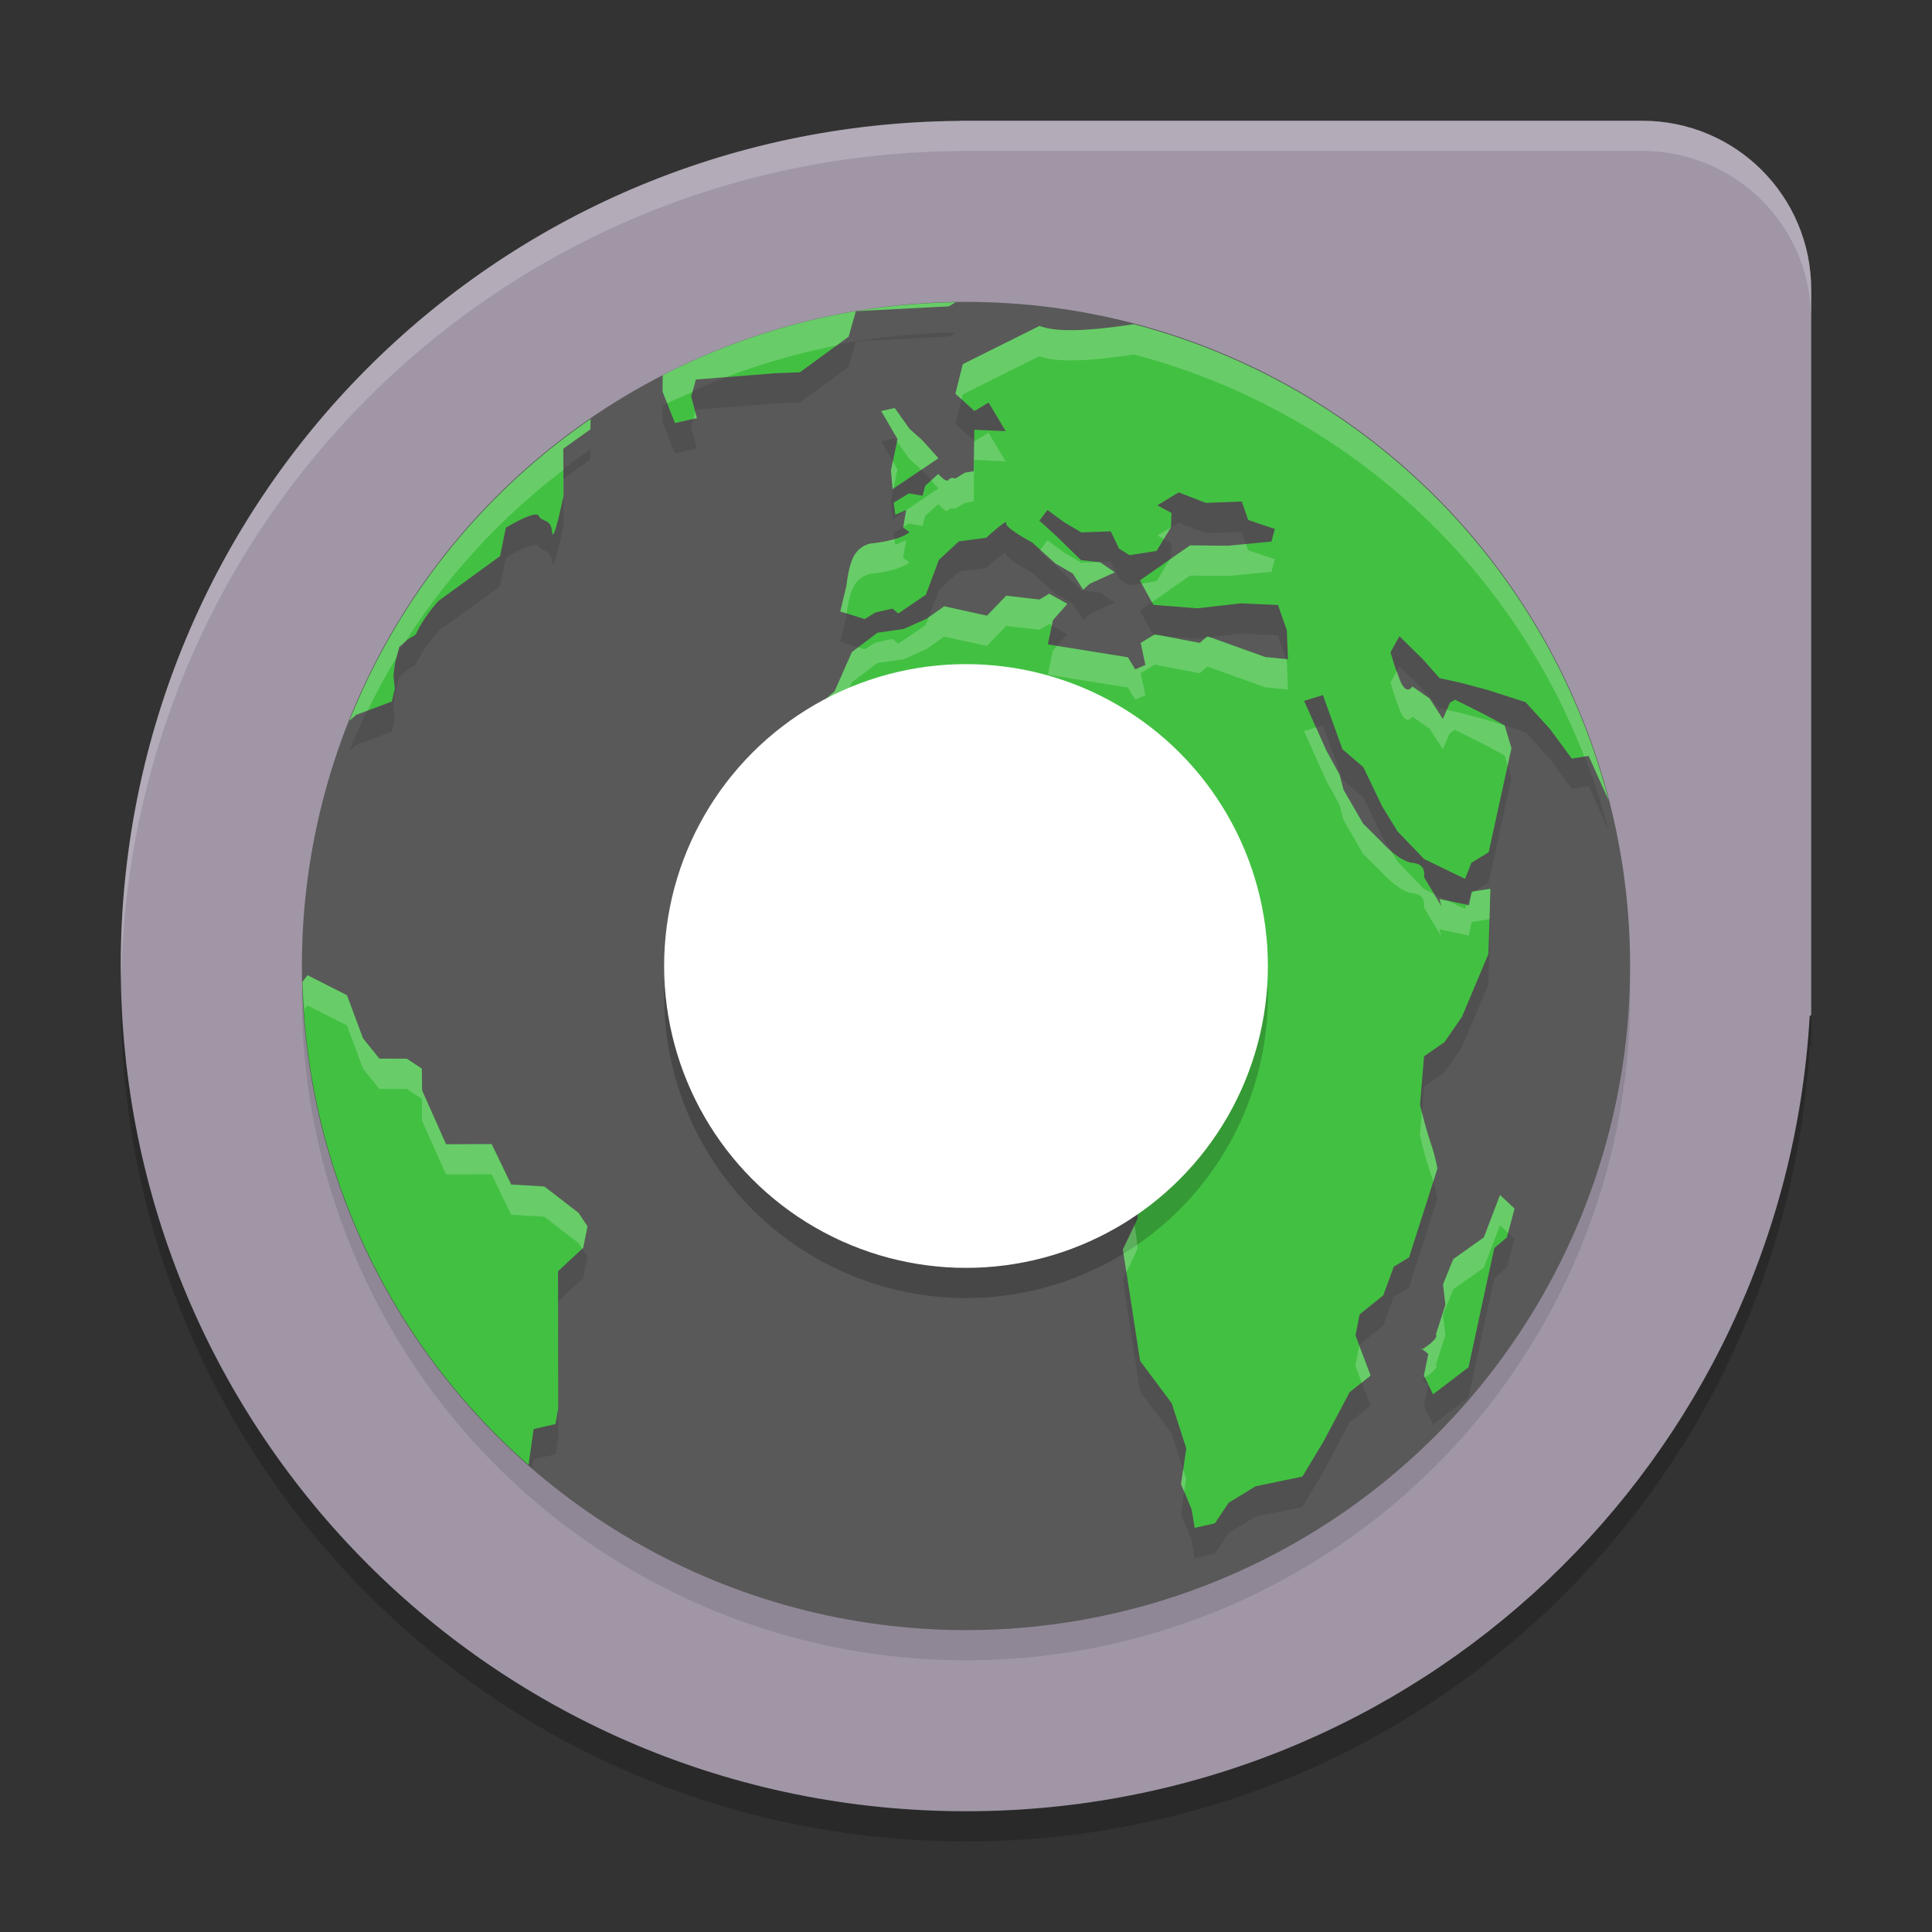 <svg xmlns="http://www.w3.org/2000/svg" width="64" height="64" version="1">
 <rect width="100%" height="100%" fill="#333333" stroke="none"/>
 <path style="opacity:0.2" d="M 31.784,5 31.782,5.006 C 16.372,5.123 4,17.561 4,33 4,48.512 16.488,61 32,61 46.952,61 59.091,49.395 59.948,34.665 L 60,34.616 V 10.6 C 60,7.498 57.502,5 54.4,5 H 31.784 Z"/>
 <path style="fill:#a096a6" d="M 31.784,4 31.782,4.006 C 16.372,4.123 4,16.561 4,32 4,47.512 16.488,60 32,60 46.952,60 59.091,48.395 59.948,33.665 L 60,33.616 V 9.6 C 60,6.498 57.502,4 54.4,4 H 31.784 Z"/>
 <circle style="opacity:0.1" cx="32" cy="33" r="22"/>
 <circle style="fill:#595959" cx="32" cy="32" r="22"/>
 <path style="opacity:0.1" d="M 31.654 11.014 A 22 22 0 0 0 28.35 11.309 L 31.432 11.148 L 31.654 11.014 z M 28.35 11.309 A 22 22 0 0 0 21.953 13.434 L 21.951 13.98 L 22.359 15.016 L 23.086 14.852 L 22.896 14.135 L 23.051 13.572 L 25.703 13.363 L 26.498 13.334 L 28.111 12.154 L 28.35 11.309 z M 37.559 11.742 C 36.46 11.908 35.098 12.059 34.436 11.797 L 31.893 13.064 L 31.648 14.043 L 32.279 14.617 L 32.746 14.336 L 33.312 15.283 L 32.273 15.234 L 32.256 16.609 L 31.965 16.658 L 31.646 16.855 C 31.646 16.855 31.5 16.788 31.422 16.898 C 31.344 17.009 31.082 16.701 31.082 16.701 L 30.646 17.094 L 30.561 17.422 L 30.109 17.344 L 29.602 17.652 L 29.658 18.053 L 30.018 17.895 L 29.918 18.479 L 30.129 18.629 C 29.727 18.94 28.855 19.004 28.855 19.004 A 0.823 0.924 0 0 0 28.371 19.295 C 28.12 19.57 28.041 20.389 28.041 20.389 L 27.834 21.256 L 28.643 21.508 L 29.002 21.289 L 29.564 21.162 L 29.754 21.324 L 30.668 20.705 L 31.1 19.551 L 31.764 18.936 L 32.666 18.818 C 32.666 18.818 33.391 18.162 33.332 18.324 C 33.273 18.486 34.191 18.971 34.191 18.971 L 34.967 19.67 L 35.539 20.002 L 35.881 20.537 L 36.098 20.34 L 36.93 19.961 L 36.445 19.629 L 35.809 19.557 L 34.98 18.75 L 34.43 18.252 L 34.699 17.898 L 35.252 18.305 L 35.822 18.641 L 36.793 18.605 L 37.07 19.178 L 37.42 19.395 L 38.314 19.252 L 38.789 18.469 L 38.809 17.996 L 38.34 17.74 L 39.045 17.314 L 39.947 17.662 L 41.137 17.617 L 41.346 18.227 L 42.229 18.525 L 42.117 18.943 L 40.674 19.08 L 39.422 19.068 L 37.76 20.229 L 38.207 21.039 L 39.672 21.154 L 41.098 20.99 L 42.334 21.045 L 42.627 21.879 L 42.664 22.84 L 41.914 22.768 L 39.994 22.08 L 39.742 22.301 L 38.254 22.016 L 37.785 22.301 L 37.943 23.031 L 37.605 23.176 L 37.359 22.775 L 34.709 22.35 L 34.877 21.549 L 35.354 21.006 L 34.756 20.67 L 34.434 20.863 L 33.332 20.734 L 32.693 21.398 L 31.277 21.088 L 30.688 21.504 L 29.938 21.84 L 29.062 21.965 L 28.219 22.602 L 27.645 23.904 L 26.832 24.611 L 26.559 25.18 L 26.127 25.658 L 26.041 26.23 L 25.217 26.67 L 24.758 28.107 L 24.93 28.701 L 25.145 29.656 L 24.775 31.174 L 24.891 31.701 L 25.248 32.439 L 26.049 33.188 L 26.932 33.883 L 28.779 35.215 L 29.291 35.254 L 30.016 34.883 L 31.283 35.121 L 32.891 34.305 L 33.33 34.566 L 33.643 34.312 L 34.621 34.74 L 35.104 34.318 L 35.904 35.529 L 35.803 36.422 L 35.553 37.191 L 36.377 38.391 L 37.545 40.424 A 4.203 4.722 0 0 1 37.682 41.359 C 37.621 41.519 37.193 42.391 37.193 42.391 L 37.764 46.086 L 38.811 47.488 L 39.293 48.986 L 39.121 50.166 L 39.471 51.004 L 39.572 51.619 L 40.242 51.467 L 40.699 50.783 L 41.592 50.238 L 43.139 49.92 L 43.844 48.75 L 44.705 47.121 L 45.4 46.572 L 44.898 45.244 L 45.033 44.549 L 45.82 43.914 L 46.166 42.967 L 46.674 42.658 L 47.613 39.711 A 5.275 5.926 0 0 0 47.371 38.809 A 11.066 12.431 0 0 1 47.037 37.592 L 47.17 35.998 L 47.848 35.527 L 48.428 34.684 L 49.301 32.611 L 49.352 31.064 L 49.367 30.445 L 48.752 30.541 L 48.658 30.992 L 47.684 30.785 L 47.746 31.023 L 47.166 30.055 C 47.166 30.055 47.276 29.637 46.809 29.592 C 46.341 29.546 45.75 28.875 45.75 28.875 L 45.154 28.285 L 44.506 27.164 L 44.373 26.66 L 43.939 25.869 L 43.199 24.219 L 43.822 24.027 L 44.469 25.822 L 45.162 26.416 L 45.781 27.707 L 46.293 28.539 L 47.174 29.455 L 48.531 30.113 L 48.742 29.582 L 49.314 29.232 L 50.068 25.783 L 49.842 25.027 L 49.176 24.666 L 48.199 24.178 L 48.029 24.279 L 47.797 24.816 L 47.355 24.139 L 46.787 23.74 C 46.787 23.74 46.59 24.073 46.373 23.525 A 7.301 8.202 0 0 1 46.064 22.604 L 46.357 22.076 L 47.133 22.838 L 47.684 23.461 L 48.426 23.625 L 49.271 23.854 L 50.535 24.258 L 51.355 25.16 L 52.066 26.131 L 52.625 26.039 L 53.285 27.508 A 22 22 0 0 0 37.559 11.742 z M 29.639 14.518 L 29.191 14.617 L 29.73 15.545 L 29.514 16.584 L 29.57 17.203 L 31.088 16.18 L 30.559 15.592 L 30.125 15.203 L 29.639 14.518 z M 19.562 14.883 A 22 22 0 0 0 11.576 24.877 L 11.799 24.68 L 12.979 24.242 L 13.08 23.805 L 13.031 23.381 L 13.084 22.973 L 13.223 22.432 L 13.508 22.184 L 13.768 22.027 L 13.895 21.775 A 4.71 5.291 0 0 1 14.527 20.904 L 16.564 19.424 L 16.754 18.484 C 16.754 18.484 17.745 17.878 17.848 18.092 C 17.951 18.306 18.25 18.167 18.287 18.627 C 18.325 19.087 18.666 17.422 18.666 17.422 L 18.658 15.867 L 19.559 15.223 L 19.562 14.883 z M 10.186 33.307 L 10.053 33.484 A 22 22 0 0 0 17.633 48.645 L 17.676 48.342 L 18.4 48.176 L 18.488 47.664 L 18.484 43.113 L 19.318 42.338 L 19.461 41.627 L 19.162 41.178 L 18.029 40.305 L 16.932 40.24 L 16.287 38.9 L 14.775 38.906 L 13.982 37.125 L 13.973 36.4 L 13.475 36.072 L 12.564 36.07 L 12.025 35.398 L 11.492 33.969 L 10.186 33.307 z M 49.689 40.586 L 49.154 41.992 L 48.143 42.709 L 47.803 43.543 L 47.879 44.223 L 47.561 45.225 L 47.574 45.215 C 47.645 45.363 47.174 45.661 47.115 45.697 C 47.144 45.716 47.19 45.748 47.312 45.854 L 47.168 46.568 L 47.469 47.191 L 48.645 46.293 L 49.201 43.713 L 49.5 42.346 L 49.916 41.994 L 50.17 41.037 L 49.689 40.586 z M 47.115 45.697 C 47.082 45.676 47.075 45.67 47.055 45.627 L 47.094 45.711 C 47.094 45.711 47.111 45.699 47.115 45.697 z"/>
 <path style="fill:#42c042" d="m 31.654,10.013 a 22,22 0 0 0 -3.303,0.295 l 3.08,-0.161 z m -3.303,0.295 a 22,22 0 0 0 -6.397,2.124 l -0.003,0.548 0.408,1.034 0.728,-0.164 -0.191,-0.717 0.156,-0.561 2.651,-0.209 0.795,-0.03 1.614,-1.179 z m 9.209,0.432 c -1.099,0.165 -2.461,0.319 -3.123,0.056 l -2.543,1.268 -0.244,0.978 0.631,0.575 0.467,-0.282 0.567,0.948 -1.039,-0.048 -0.019,1.375 -0.29,0.048 -0.32,0.196 c 0,0 -0.145,-0.067 -0.223,0.043 -0.078,0.11 -0.341,-0.196 -0.341,-0.196 l -0.435,0.392 -0.086,0.328 -0.451,-0.078 -0.508,0.309 0.056,0.4 0.36,-0.158 -0.099,0.585 0.209,0.15 c -0.402,0.311 -1.273,0.373 -1.273,0.373 a 0.823,0.924 0 0 0 -0.483,0.293 c -0.251,0.275 -0.33,1.093 -0.33,1.093 l -0.207,0.867 0.808,0.252 0.36,-0.22 0.561,-0.126 0.191,0.161 0.913,-0.618 0.432,-1.155 0.663,-0.615 0.902,-0.118 c 0,0 0.725,-0.656 0.666,-0.494 -0.059,0.162 0.859,0.647 0.859,0.647 l 0.776,0.698 0.572,0.333 0.341,0.534 0.218,-0.196 0.833,-0.379 -0.486,-0.333 -0.636,-0.073 -0.827,-0.806 -0.551,-0.5 0.269,-0.352 0.553,0.406 0.569,0.336 0.972,-0.035 0.277,0.572 0.349,0.218 0.894,-0.142 0.475,-0.784 0.019,-0.473 -0.467,-0.255 0.704,-0.427 0.902,0.349 1.19,-0.046 0.209,0.61 0.884,0.298 -0.113,0.419 -1.442,0.137 -1.251,-0.013 -1.662,1.16 0.446,0.811 1.466,0.115 1.426,-0.164 1.235,0.054 0.293,0.835 0.038,0.961 -0.749,-0.072 -1.92,-0.688 -0.252,0.22 -1.488,-0.285 -0.47,0.285 0.158,0.73 -0.338,0.145 -0.244,-0.4 -2.651,-0.427 0.167,-0.8 0.478,-0.542 -0.599,-0.336 -0.322,0.193 -1.101,-0.129 -0.639,0.663 -1.415,-0.312 -0.591,0.416 -0.749,0.336 -0.875,0.126 -0.843,0.636 -0.575,1.302 -0.811,0.706 -0.274,0.569 -0.432,0.478 -0.086,0.572 -0.824,0.44 -0.459,1.437 0.172,0.594 0.215,0.956 -0.368,1.517 0.115,0.526 0.357,0.739 0.8,0.749 0.884,0.696 1.848,1.332 0.51,0.038 0.725,-0.371 1.268,0.239 1.609,-0.816 0.438,0.261 0.314,-0.252 0.978,0.427 0.483,-0.422 0.8,1.211 -0.102,0.892 -0.25,0.771 0.824,1.198 1.168,2.033 a 4.203,4.722 0 0 1 0.137,0.937 c -0.061,0.159 -0.489,1.031 -0.489,1.031 l 0.569,3.695 1.047,1.402 0.483,1.499 -0.172,1.179 0.349,0.838 0.102,0.615 0.669,-0.153 0.457,-0.682 0.894,-0.545 1.547,-0.32 0.704,-1.168 0.862,-1.63 0.696,-0.548 -0.502,-1.329 0.134,-0.696 0.787,-0.634 0.346,-0.948 0.508,-0.309 0.94,-2.946 a 5.275,5.926 0 0 0 -0.242,-0.902 11.066,12.431 0 0 1 -0.336,-1.217 l 0.134,-1.595 0.677,-0.47 0.58,-0.843 0.873,-2.073 0.051,-1.547 0.016,-0.618 -0.615,0.094 -0.094,0.451 -0.975,-0.207 0.062,0.239 -0.58,-0.969 c 0,0 0.11,-0.417 -0.357,-0.462 C 46.341,28.547 45.75,27.875 45.75,27.875 l -0.596,-0.591 -0.647,-1.12 -0.134,-0.505 -0.432,-0.79 -0.741,-1.652 0.623,-0.191 0.647,1.794 0.693,0.594 0.62,1.292 0.51,0.833 0.881,0.916 1.359,0.658 0.209,-0.532 0.572,-0.349 0.755,-3.448 -0.226,-0.757 -0.666,-0.36 -0.978,-0.489 -0.169,0.102 -0.234,0.537 -0.44,-0.679 -0.569,-0.397 c 0,0 -0.197,0.333 -0.414,-0.215 a 7.301,8.202 0 0 1 -0.309,-0.921 l 0.293,-0.529 0.776,0.763 0.551,0.623 0.741,0.164 0.846,0.228 1.265,0.406 0.819,0.902 0.712,0.969 0.559,-0.091 0.661,1.469 A 22,22 0 0 0 37.559,10.741 Z m -7.92,2.777 -0.448,0.099 0.54,0.927 -0.218,1.039 0.056,0.62 1.517,-1.023 -0.529,-0.588 -0.432,-0.389 z m -10.076,0.365 a 22,22 0 0 0 -7.987,9.993 l 0.223,-0.196 1.179,-0.438 0.102,-0.438 -0.048,-0.424 0.051,-0.408 0.14,-0.54 0.285,-0.25 0.26,-0.156 0.126,-0.252 a 4.71,5.291 0 0 1 0.634,-0.87 l 2.036,-1.48 0.191,-0.94 c 0,0 0.99,-0.606 1.093,-0.392 0.103,0.214 0.403,0.074 0.44,0.534 0.038,0.46 0.379,-1.206 0.379,-1.206 l -0.008,-1.555 0.9,-0.645 z m -9.378,18.423 -0.167,0.22 a 22,22 0 0 0 7.49,16.003 l 0.167,-1.187 0.725,-0.167 0.089,-0.513 -0.005,-4.549 0.835,-0.776 0.142,-0.712 -0.298,-0.448 -1.133,-0.873 -1.098,-0.064 -0.645,-1.34 -1.512,0.005 -0.792,-1.781 -0.011,-0.725 -0.497,-0.328 -0.91,-0.003 -0.54,-0.671 -0.532,-1.429 z m 39.504,7.281 -0.534,1.405 -1.012,0.717 -0.341,0.835 0.078,0.679 -0.32,1.002 0.014,-0.011 c 0.071,0.148 -0.401,0.447 -0.459,0.483 0.029,0.019 0.076,0.05 0.199,0.156 l -0.145,0.714 0.301,0.623 1.176,-0.897 0.556,-2.581 0.298,-1.367 0.416,-0.352 0.255,-0.956 z m -2.575,5.111 c -0.033,-0.021 -0.038,-0.027 -0.059,-0.07 l 0.038,0.083 c 0,0 0.018,-0.012 0.021,-0.014 z"/>
 <circle style="opacity:0.2" cx="32" cy="33" r="10"/>
 <circle style="fill:#ffffff" cx="32" cy="32" r="10"/>
 <path style="opacity:0.2;fill:#ffffff" d="M 31.785 4 L 31.781 4.004 C 16.372 4.121 4 16.561 4 32 C 4 32.11 4.01 32.218 4.016 32.326 C 4.371 17.202 16.597 5.12 31.781 5.004 L 31.785 5 L 54.398 5 C 57.501 5 60 7.499 60 10.602 L 60 9.602 C 60 6.499 57.501 4 54.398 4 L 31.785 4 z"/>
 <path style="fill:#ffffff;opacity:0.2" d="M 31.654 10.014 A 22 22 0 0 0 28.35 10.309 L 31.432 10.148 L 31.654 10.014 z M 28.35 10.309 A 22 22 0 0 0 21.953 12.434 L 21.951 12.98 L 22.1 13.357 A 22 22 0 0 1 22.938 12.988 L 23.051 12.572 L 24.053 12.494 A 22 22 0 0 1 27.707 11.449 L 28.111 11.154 L 28.35 10.309 z M 37.559 10.74 L 37.559 10.742 C 36.46 10.908 35.098 11.059 34.436 10.797 L 31.893 12.064 L 31.648 13.043 L 31.852 13.229 L 31.893 13.064 L 34.436 11.797 C 35.098 12.059 36.46 11.908 37.559 11.742 A 22 22 0 0 1 52.48 25.062 L 52.625 25.039 L 53.285 26.508 A 22 22 0 0 0 37.559 10.74 z M 29.639 13.518 L 29.191 13.617 L 29.73 14.543 L 29.713 14.623 L 30.125 15.203 L 30.523 15.561 L 31.088 15.18 L 30.559 14.592 L 30.125 14.203 L 29.639 13.518 z M 23.031 13.645 L 22.967 13.879 L 23.086 13.852 L 23.031 13.645 z M 19.562 13.883 A 22 22 0 0 0 11.576 23.877 L 11.799 23.68 L 12.18 23.539 A 22 22 0 0 1 13.137 21.77 L 13.223 21.432 L 13.436 21.246 A 22 22 0 0 1 18.662 15.57 L 18.658 14.865 L 19.559 14.221 L 19.562 13.883 z M 32.746 14.336 L 32.279 14.617 L 32.27 14.607 L 32.256 15.609 L 31.965 15.658 L 31.646 15.855 C 31.646 15.855 31.5 15.788 31.422 15.898 C 31.344 16.009 31.082 15.701 31.082 15.701 L 30.848 15.912 L 31.088 16.18 L 30.016 16.902 L 29.922 17.457 L 30.109 17.344 L 30.561 17.422 L 30.646 17.094 L 31.082 16.701 C 31.082 16.701 31.344 17.009 31.422 16.898 C 31.5 16.788 31.646 16.855 31.646 16.855 L 31.965 16.658 L 32.256 16.609 L 32.273 15.234 L 33.312 15.283 L 32.746 14.336 z M 29.576 15.281 L 29.514 15.584 L 29.57 16.203 L 29.598 16.186 L 29.73 15.545 L 29.576 15.281 z M 18.664 15.863 L 18.658 15.867 L 18.66 16.443 C 18.66 16.443 18.666 16.422 18.666 16.422 L 18.664 15.863 z M 38.789 17.469 L 38.34 17.74 L 38.555 17.857 L 38.789 17.469 z M 29.631 17.854 C 29.25 17.967 28.855 18.004 28.855 18.004 A 0.823 0.924 0 0 0 28.371 18.295 C 28.12 18.57 28.041 19.389 28.041 19.389 L 27.834 20.256 L 28.051 20.324 C 28.062 20.221 28.138 19.55 28.371 19.295 A 0.823 0.924 0 0 1 28.855 19.004 C 28.855 19.004 29.727 18.94 30.129 18.629 L 29.918 18.479 L 30.018 17.895 L 29.658 18.053 L 29.631 17.854 z M 34.699 17.898 L 34.459 18.213 L 34.967 18.67 L 35.539 19.002 L 35.881 19.537 L 36.098 19.34 L 36.93 18.961 L 36.445 18.629 L 36.373 18.621 L 35.822 18.641 L 35.252 18.305 L 34.699 17.898 z M 41.275 18.023 L 40.674 18.08 L 39.422 18.066 L 38.748 18.537 L 38.314 19.252 L 37.816 19.332 L 38.158 19.951 L 39.422 19.068 L 40.674 19.08 L 42.117 18.943 L 42.229 18.525 L 41.346 18.227 L 41.275 18.023 z M 34.756 19.67 L 34.434 19.863 L 33.332 19.734 L 32.693 20.398 L 31.277 20.088 L 30.764 20.451 L 30.668 20.705 L 29.754 21.324 L 29.564 21.162 L 29.002 21.289 L 28.643 21.508 L 28.43 21.441 L 28.219 21.602 L 27.645 22.904 L 26.832 23.611 L 26.559 24.18 L 26.127 24.658 L 26.041 25.23 L 25.217 25.67 L 24.758 27.107 L 24.91 27.633 L 25.217 26.67 L 26.041 26.23 L 26.127 25.658 L 26.559 25.18 L 26.832 24.611 L 27.645 23.904 L 28.219 22.602 L 29.062 21.965 L 29.938 21.84 L 30.688 21.504 L 31.277 21.088 L 32.693 21.398 L 33.332 20.734 L 34.434 20.863 L 34.756 20.67 L 34.842 20.719 L 34.877 20.549 L 35.354 20.006 L 34.756 19.67 z M 38.215 21.039 L 37.785 21.301 L 37.943 22.031 L 37.605 22.176 L 37.359 21.775 L 35.01 21.398 L 34.877 21.549 L 34.709 22.35 L 37.359 22.775 L 37.605 23.176 L 37.943 23.031 L 37.785 22.301 L 38.254 22.016 L 39.742 22.301 L 39.994 22.08 L 41.914 22.768 L 42.664 22.84 L 42.627 21.879 L 42.611 21.834 L 41.914 21.768 L 40.072 21.107 L 39.945 21.123 L 39.742 21.301 L 38.494 21.062 L 38.215 21.039 z M 46.271 22.23 L 46.064 22.604 A 7.301 8.202 0 0 0 46.373 23.525 C 46.59 24.073 46.787 23.74 46.787 23.74 L 47.355 24.139 L 47.797 24.816 L 48.029 24.279 L 48.199 24.178 L 49.176 24.666 L 49.842 25.027 L 49.941 25.361 L 50.068 24.783 L 49.844 24.037 L 49.271 23.854 L 48.426 23.625 L 47.928 23.516 L 47.797 23.816 L 47.355 23.137 L 46.787 22.74 C 46.787 22.74 46.59 23.073 46.373 22.525 A 7.301 8.202 0 0 1 46.271 22.23 z M 43.594 24.098 L 43.199 24.219 L 43.939 25.869 L 44.373 26.66 L 44.506 27.164 L 45.154 28.285 L 45.75 28.875 C 45.75 28.875 46.341 29.546 46.809 29.592 C 47.276 29.637 47.166 30.055 47.166 30.055 L 47.746 31.023 L 47.684 30.785 L 48.658 30.992 L 48.752 30.541 L 49.34 30.449 L 49.352 30.064 L 49.367 29.445 L 48.828 29.529 L 48.744 29.582 L 48.658 29.992 L 48.586 29.977 L 48.531 30.113 L 47.988 29.85 L 47.684 29.785 L 47.746 30.023 L 47.5 29.613 L 47.174 29.455 L 46.293 28.539 L 46.082 28.195 C 45.896 28.034 45.75 27.875 45.75 27.875 L 45.154 27.283 L 44.506 26.164 L 44.373 25.66 L 43.939 24.869 L 43.594 24.098 z M 25.027 29.137 L 24.775 30.174 L 24.891 30.701 L 25.145 29.656 L 25.027 29.137 z M 10.186 32.307 L 10.02 32.525 A 22 22 0 0 0 10.088 33.438 L 10.186 33.307 L 11.492 33.969 L 12.025 35.398 L 12.564 36.07 L 13.475 36.072 L 13.973 36.4 L 13.982 37.125 L 14.775 38.906 L 16.287 38.9 L 16.932 40.24 L 18.029 40.305 L 19.162 41.178 L 19.287 41.367 L 19.318 41.338 L 19.461 40.625 L 19.162 40.178 L 18.029 39.305 L 16.932 39.24 L 16.287 37.9 L 14.775 37.906 L 13.982 36.125 L 13.973 35.4 L 13.475 35.072 L 12.564 35.07 L 12.025 34.398 L 11.492 32.969 L 10.186 32.307 z M 35.807 35.383 L 35.803 35.422 L 35.553 36.191 L 35.773 36.512 L 35.803 36.422 L 35.904 35.529 L 35.807 35.383 z M 47.1 36.83 L 47.037 37.592 A 11.066 12.431 0 0 0 47.371 38.809 A 5.275 5.926 0 0 1 47.477 39.139 L 47.613 38.711 A 5.275 5.926 0 0 0 47.371 37.809 A 11.066 12.431 0 0 1 47.1 36.83 z M 49.689 39.586 L 49.154 40.99 L 48.143 41.709 L 47.803 42.543 L 47.879 43.223 L 47.561 44.225 L 47.574 44.213 C 47.645 44.361 47.174 44.661 47.115 44.697 C 47.144 44.716 47.19 44.748 47.312 44.854 L 47.168 45.566 L 47.201 45.635 C 47.34 45.543 47.634 45.34 47.574 45.215 L 47.561 45.225 L 47.879 44.223 L 47.803 43.543 L 48.143 42.709 L 49.154 41.992 L 49.689 40.586 L 49.957 40.838 L 50.17 40.037 L 49.689 39.586 z M 47.115 44.697 C 47.082 44.676 47.075 44.67 47.055 44.627 L 47.094 44.711 C 47.094 44.711 47.111 44.699 47.115 44.697 z M 37.576 40.582 C 37.433 40.89 37.193 41.391 37.193 41.391 L 37.311 42.145 C 37.432 41.896 37.636 41.481 37.682 41.359 A 4.203 4.722 0 0 0 37.576 40.582 z M 45.027 44.584 L 44.898 45.244 L 45.109 45.803 L 45.4 45.572 L 45.027 44.584 z M 47.303 45.846 L 47.311 45.861 L 47.312 45.854 C 47.306 45.848 47.308 45.851 47.303 45.846 z M 39.193 48.676 L 39.121 49.166 L 39.229 49.426 L 39.293 48.986 L 39.193 48.676 z"/>
</svg>
